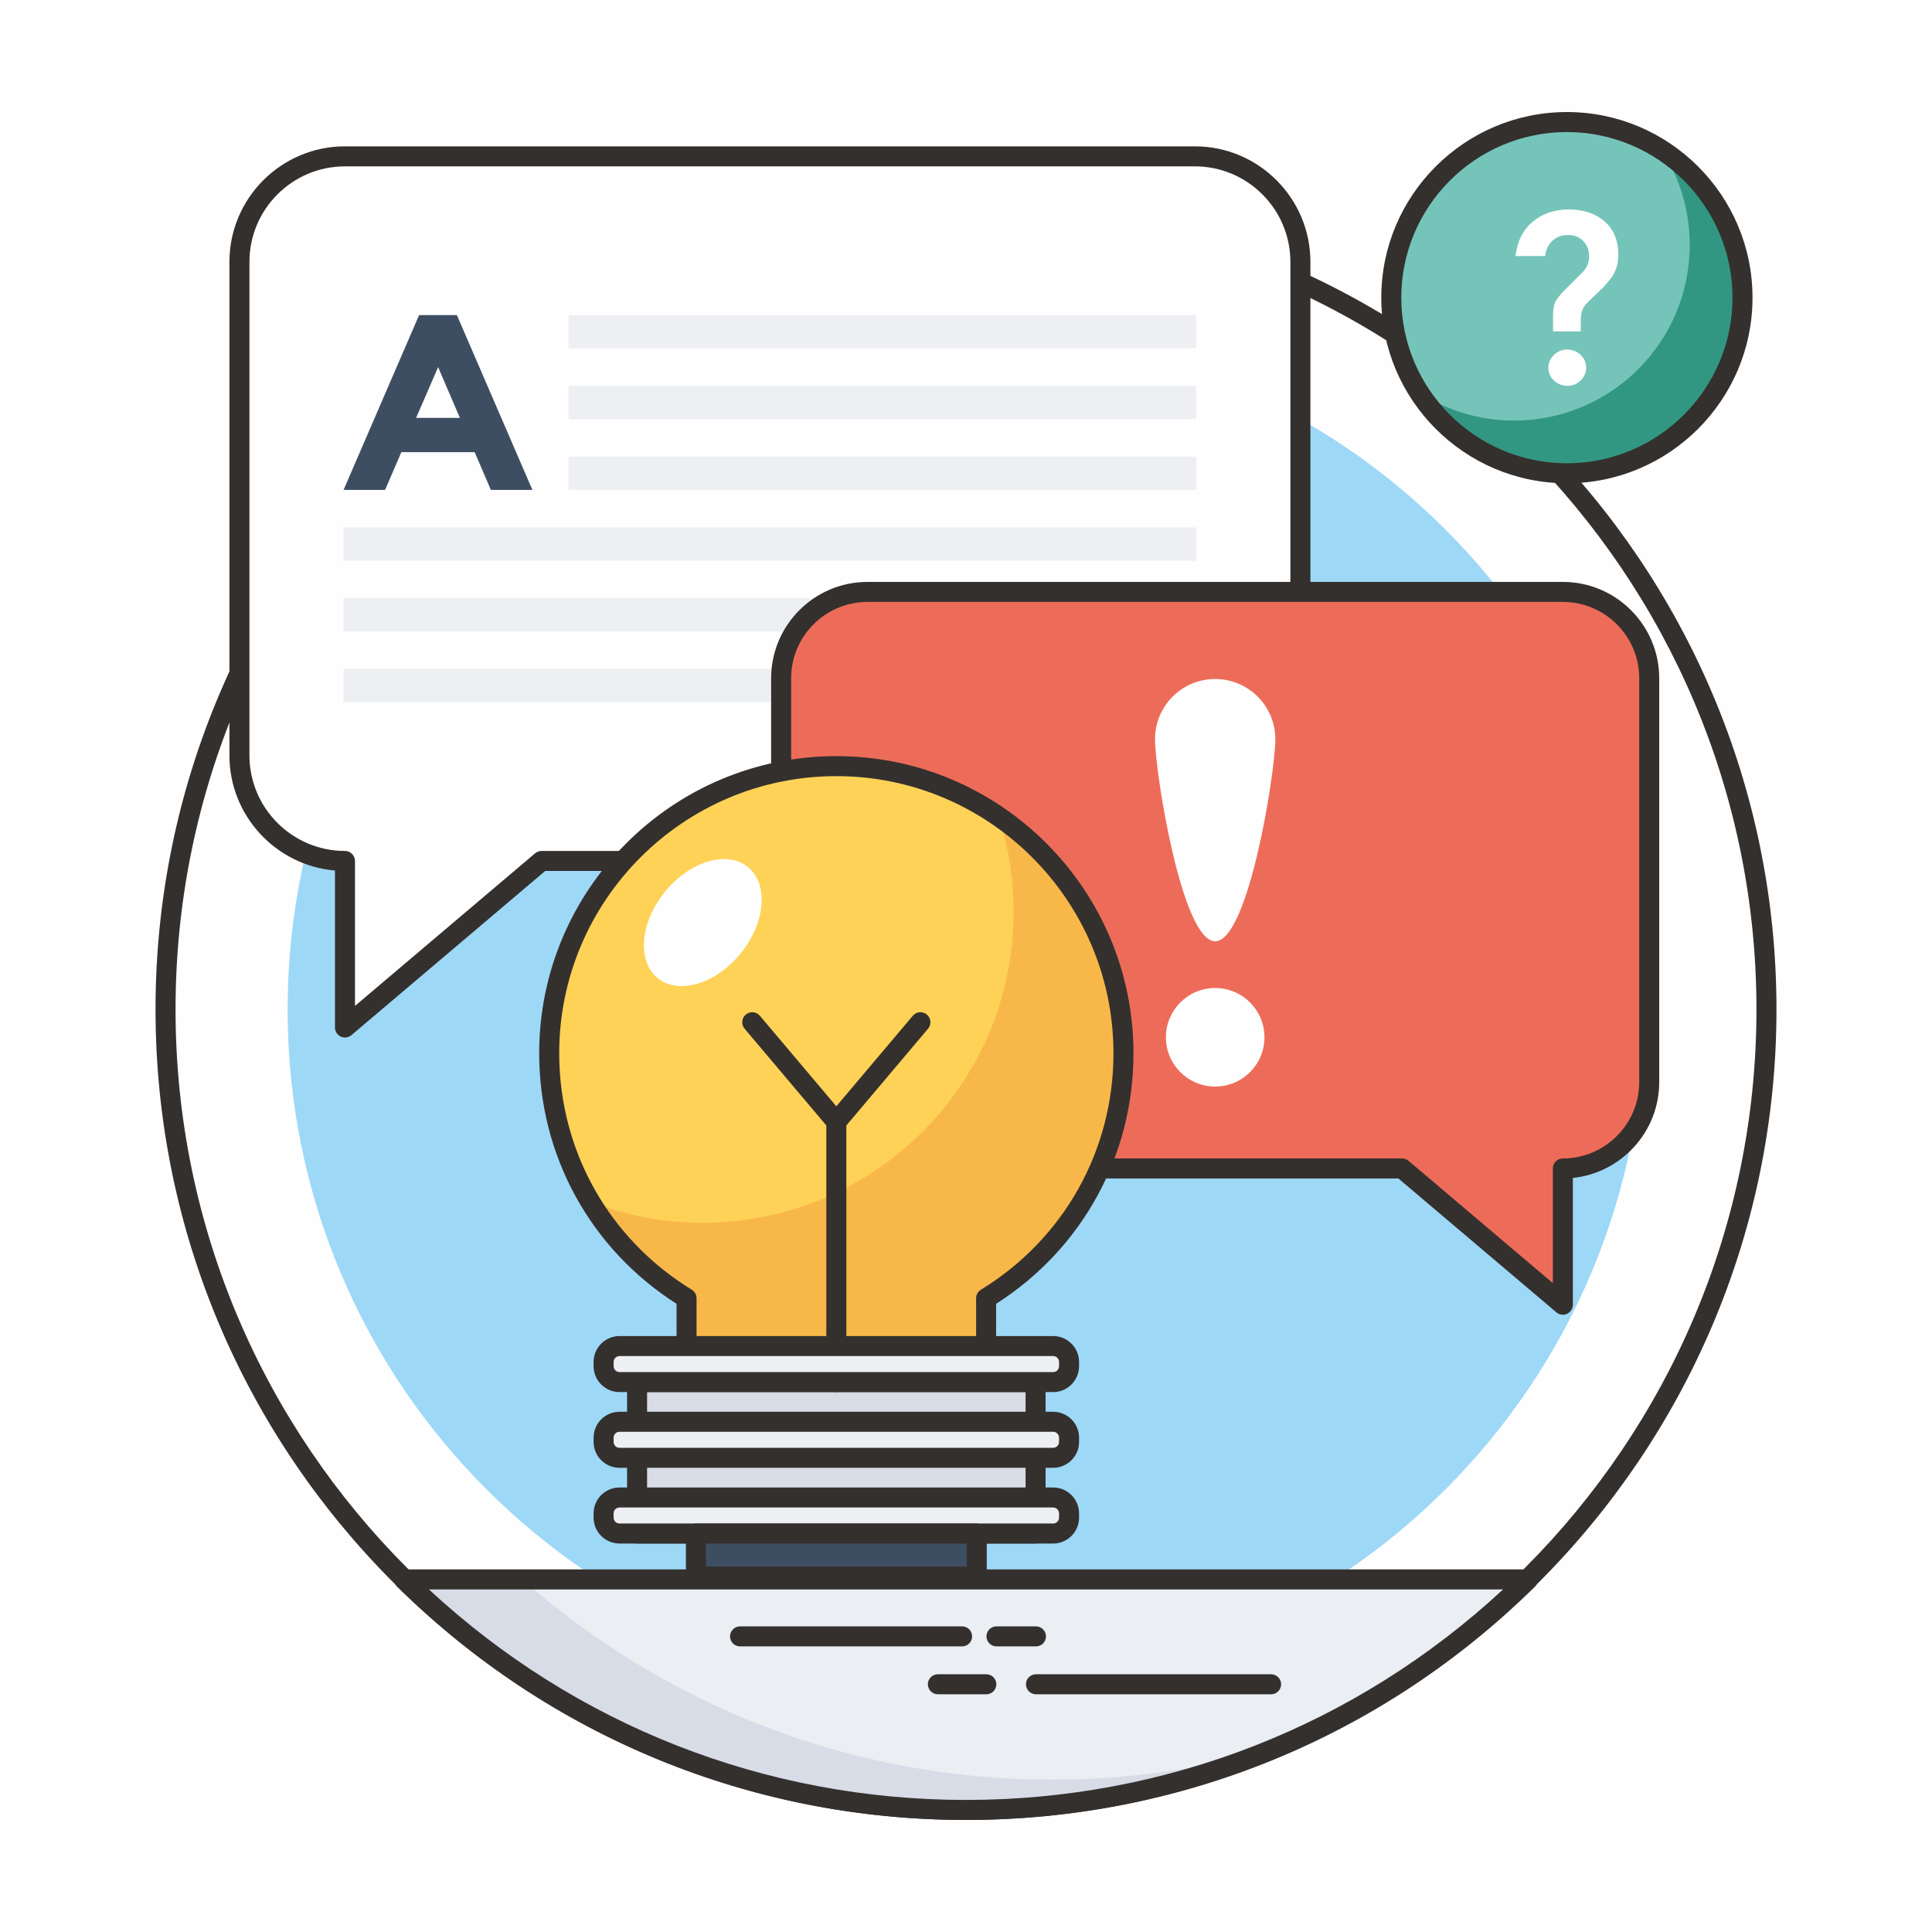 <?xml version="1.0" encoding="UTF-8"?>
<!DOCTYPE svg PUBLIC "-//W3C//DTD SVG 1.1//EN" "http://www.w3.org/Graphics/SVG/1.1/DTD/svg11.dtd">
<!-- Creator: CorelDRAW 2018 (64-Bit) -->
<svg xmlns="http://www.w3.org/2000/svg" xml:space="preserve" width="202.222mm" height="202.222mm" version="1.1" style="shape-rendering:geometricPrecision; text-rendering:geometricPrecision; image-rendering:optimizeQuality; fill-rule:evenodd; clip-rule:evenodd"
viewBox="0 0 20222.2 20222.2"
 xmlns:xlink="http://www.w3.org/1999/xlink">
 <defs>
  <style type="text/css">
   <![CDATA[
    .fil5 {fill:none;fill-rule:nonzero}
    .fil0 {fill:#FEFEFE;fill-rule:nonzero}
    .fil9 {fill:#FED257;fill-rule:nonzero}
    .fil8 {fill:#ED6C59;fill-rule:nonzero}
    .fil10 {fill:#F8B849;fill-rule:nonzero}
    .fil6 {fill:#EDEFF3;fill-rule:nonzero}
    .fil4 {fill:#EBEEF2;fill-rule:nonzero}
    .fil3 {fill:#D8DCE7;fill-rule:nonzero}
    .fil2 {fill:#9ED8F7;fill-rule:nonzero}
    .fil11 {fill:#75C4BA;fill-rule:nonzero}
    .fil1 {fill:#34302E;fill-rule:nonzero}
    .fil12 {fill:#329782;fill-rule:nonzero}
    .fil7 {fill:#3E4E62;fill-rule:nonzero}
   ]]>
  </style>
 </defs>
 <g id="Layer_x0020_1">
  <polygon class="fil0" points="-3294.46,23516.65 23516.66,23516.65 23516.66,-3294.46 -3294.46,-3294.46 "/>
  <path class="fil0" d="M18489.57 10566.22c0,4627.28 -3751.19,8378.47 -8378.47,8378.47 -4627.31,0 -8378.47,-3751.19 -8378.47,-8378.47 0,-4627.32 3751.16,-8378.47 8378.47,-8378.47 4627.28,0 8378.47,3751.15 8378.47,8378.47z"/>
  <path class="fil1" d="M10111.1 2292.41c-4562.16,0 -8273.73,3711.61 -8273.73,8273.77 0,4562.12 3711.57,8273.73 8273.73,8273.73 4562.16,0 8273.73,-3711.61 8273.73,-8273.73 0,-4562.16 -3711.57,-8273.77 -8273.73,-8273.77zm0 16756.95c-4677.66,0 -8483.21,-3805.59 -8483.21,-8483.18 0,-4677.62 3805.55,-8483.21 8483.21,-8483.21 4677.66,0 8483.21,3805.59 8483.21,8483.21 0,4677.59 -3805.55,8483.18 -8483.21,8483.18z"/>
  <path class="fil2" d="M17211.74 10566.22c0,3921.58 -3179.06,7100.64 -7100.64,7100.64 -3921.58,0 -7100.64,-3179.06 -7100.64,-7100.64 0,-3921.59 3179.06,-7100.64 7100.64,-7100.64 3921.58,0 7100.64,3179.05 7100.64,7100.64z"/>
  <path class="fil3" d="M4228.67 16531.72c1512.78,1491.87 3589.9,2412.97 5882.43,2412.97 2292.53,0 4369.65,-921.1 5882.43,-2412.97l-11764.86 0z"/>
  <path class="fil4" d="M5467.95 16531.72c1477.01,1303.94 3416.65,2095.79 5541.78,2095.79 811.81,0 1596.36,-116 2338.64,-331.44 993.49,-416.7 1889.69,-1019.31 2645.16,-1764.35l-10525.58 0z"/>
  <path class="fil1" d="M4489.66 16636.46c1534.26,1422.86 3520.33,2203.45 5621.44,2203.45 2101.11,0 4087.14,-780.59 5621.41,-2203.45l-11242.85 0zm5621.44 2412.9c-2243.17,0 -4358.36,-867.59 -5955.98,-2443.06 -30.23,-29.88 -39.48,-74.96 -23.36,-114.33 16.13,-39.3 54.4,-64.95 96.91,-64.95l11764.86 0c42.51,0 80.75,25.65 96.91,64.95 16.08,39.37 6.88,84.45 -23.39,114.33 -1597.59,1575.47 -3712.81,2443.06 -5955.95,2443.06z"/>
  <line class="fil5" x1="7746.01" y1="17127.99" x2="10070.32" y2= "17127.99" />
  <path class="fil1" d="M10070.28 17232.73l-2324.27 0c-57.86,0 -104.74,-46.85 -104.74,-104.7 0,-57.9 46.88,-104.74 104.74,-104.74l2324.27 0c57.86,0 104.74,46.84 104.74,104.74 0,57.85 -46.88,104.7 -104.74,104.7z"/>
  <line class="fil5" x1="10430.01" y1="17127.99" x2="10843.36" y2= "17127.99" />
  <path class="fil1" d="M10843.36 17232.73l-413.35 0c-57.82,0 -104.7,-46.85 -104.7,-104.7 0,-57.9 46.88,-104.74 104.7,-104.74l413.35 0c57.86,0 104.74,46.84 104.74,104.74 0,57.85 -46.88,104.7 -104.74,104.7z"/>
  <line class="fil5" x1="9816.64" y1="17629.29" x2="10323.97" y2= "17629.29" />
  <path class="fil1" d="M10323.97 17733.99l-507.33 0c-57.82,0 -104.71,-46.85 -104.71,-104.74 0,-57.89 46.89,-104.7 104.71,-104.7l507.33 0c57.85,0 104.74,46.81 104.74,104.7 0,57.89 -46.89,104.74 -104.74,104.74z"/>
  <line class="fil5" x1="10843.36" y1="17629.29" x2="13304.73" y2= "17629.29" />
  <path class="fil1" d="M13304.69 17733.99l-2461.33 0c-57.82,0 -104.7,-46.85 -104.7,-104.74 0,-57.89 46.88,-104.7 104.7,-104.7l2461.33 0c57.86,0 104.74,46.81 104.74,104.7 0,57.89 -46.88,104.74 -104.74,104.74z"/>
  <path class="fil0" d="M2506.13 2741.29l0 5165.65c0,610.13 494.59,1104.73 1104.72,1104.73l0 1743.21 2057.4 -1743.21 6838.21 0c610.13,0 1104.73,-494.6 1104.73,-1104.73l0 -5165.65c0,-610.13 -494.6,-1104.72 -1104.73,-1104.72l-8895.61 0c-610.13,0 -1104.72,494.59 -1104.72,1104.72z"/>
  <path class="fil1" d="M3610.85 1741.27c-551.39,0 -999.98,448.59 -999.98,1000.05l0 5165.66c0,551.39 448.59,999.95 999.98,999.95 57.86,0 104.74,46.85 104.74,104.74l0 1517.15 1884.96 -1597.02c18.91,-16.05 42.9,-24.87 67.7,-24.87l6838.21 0c551.39,0 1000.02,-448.56 1000.02,-999.95l0 -5165.66c0,-551.46 -448.63,-1000.05 -1000.02,-1000.05l-8895.61 0zm-0.03 9118.32c-14.93,0 -29.92,-3.14 -43.99,-9.7 -37.01,-17.18 -60.72,-54.23 -60.72,-95.01l0 -1642.99c-618.03,-53.27 -1104.69,-573.33 -1104.69,-1204.91l0 -5165.66c0,-666.96 542.54,-1209.53 1209.43,-1209.53l8895.61 0c666.89,0 1209.47,542.57 1209.47,1209.53l0 5165.66c0,666.85 -542.58,1209.43 -1209.47,1209.43l-6799.83 0 -2028.08 1718.34c-19.3,16.37 -43.39,24.84 -67.73,24.84z"/>
  <polygon class="fil6" points="3596.11,7350.33 12521.24,7350.33 12521.24,7001.87 3596.11,7001.87 "/>
  <polygon class="fil6" points="3596.11,6609.57 12521.24,6609.57 12521.24,6261.05 3596.11,6261.05 "/>
  <polygon class="fil6" points="3596.11,5868.77 12521.24,5868.77 12521.24,5520.26 3596.11,5520.26 "/>
  <polygon class="fil6" points="5951.39,5127.97 12521.24,5127.97 12521.24,4779.45 5951.39,4779.45 "/>
  <polygon class="fil6" points="5951.39,4387.17 12521.24,4387.17 12521.24,4038.67 5951.39,4038.67 "/>
  <polygon class="fil6" points="5951.39,3646.38 12521.24,3646.38 12521.24,3297.87 5951.39,3297.87 "/>
  <path class="fil7" d="M4585.75 3842.45l-230.4 531.49 458.19 0 -227.79 -531.49zm552.38 1285.52l-170.14 -395.36 -767.12 0 -170.14 395.36 -434.62 0 790.64 -1830.1 395.36 0 790.68 1830.1 -434.66 0z"/>
  <path class="fil8" d="M17262.36 7099.61l0 4226.6c0,499.21 -404.67,903.88 -903.88,903.88l0 1426.32 -1683.39 -1426.32 -5595.09 0c-499.21,0 -903.89,-404.67 -903.89,-903.88l0 -4226.6c0,-499.21 404.68,-903.89 903.89,-903.89l7278.48 0c499.21,0 903.88,404.68 903.88,903.89z"/>
  <path class="fil1" d="M9080 6300.43c-440.65,0 -799.15,358.49 -799.15,799.18l0 4226.56c0,440.73 358.5,799.18 799.15,799.18l5595.09 0c24.8,0 48.79,8.82 67.7,24.87l1510.95 1280.2 0 -1200.33c0,-57.89 46.88,-104.74 104.74,-104.74 440.65,0 799.15,-358.45 799.15,-799.18l0 -4226.56c0,-440.69 -358.5,-799.18 -799.15,-799.18l-7278.48 0zm7278.51 7460.75c-24.34,0 -48.43,-8.5 -67.73,-24.87l-1654.1 -1401.48 -5556.68 0c-556.15,0 -1008.63,-452.47 -1008.63,-1008.66l0 -4226.56c0,-556.19 452.48,-1008.63 1008.63,-1008.63l7278.48 0c556.15,0 1008.62,452.44 1008.62,1008.63l0 4226.56c0,520.81 -396.8,950.67 -903.88,1003.23l0 1327.04c0,40.82 -23.71,77.83 -60.72,95.01 -14.07,6.56 -29.1,9.73 -43.99,9.73z"/>
  <path class="fil0" d="M13235.05 10857.26c0,284.87 -230.92,515.83 -515.79,515.83 -284.91,0 -515.83,-230.96 -515.83,-515.83 0,-284.87 230.92,-515.8 515.83,-515.8 284.87,0 515.79,230.93 515.79,515.8z"/>
  <path class="fil0" d="M13348.86 7736.76c0,347.74 -281.87,2115.51 -629.6,2115.51 -347.74,0 -629.64,-1767.77 -629.64,-2115.51 0,-347.73 281.9,-629.63 629.64,-629.63 347.73,0 629.6,281.9 629.6,629.63z"/>
  <path class="fil9" d="M7186.22 13588.92l0 877.33 3135.35 0 0 -877.33c862.33,-528.25 1437.78,-1479.02 1437.78,-2564.37 0,-1659.89 -1345.6,-3005.49 -3005.46,-3005.49 -1659.85,0 -3005.45,1345.6 -3005.45,3005.49 0,1085.35 575.45,2036.12 1437.78,2564.37z"/>
  <path class="fil10" d="M11759.53 11024.48c0,1085.53 -575.6,2036.12 -1437.68,2564.65l0 876.98 -3135.88 0 0 -876.98c-410.31,-251.28 -755.05,-598.48 -1004.46,-1009.4 364.52,141.08 760.62,218.44 1174.64,218.44 1796.63,0 3253.46,-1456.83 3253.46,-3253.46 0,-349.03 -55.07,-685.09 -157.2,-1000.12 789.73,541.55 1307.12,1450.06 1307.12,2479.89z"/>
  <path class="fil1" d="M7290.92 14361.54l2925.91 0 0 -772.58c0,-36.44 18.94,-70.27 50.02,-89.29 868.96,-532.38 1387.76,-1457.64 1387.76,-2475.09 0,-1599.49 -1301.26,-2900.78 -2900.72,-2900.78 -1599.46,0 -2900.71,1301.29 -2900.71,2900.78 0,1017.45 518.79,1942.71 1387.76,2475.09 31.04,19.02 49.98,52.85 49.98,89.29l0 772.58zm3030.65 209.45l-3135.35 0c-57.86,0 -104.74,-46.82 -104.74,-104.71l0 -819.36c-901.52,-575.17 -1437.78,-1550.99 -1437.78,-2622.34 0,-1714.99 1395.24,-3110.23 3110.19,-3110.23 1714.96,0 3110.16,1395.24 3110.16,3110.23 0,1071.35 -536.25,2047.17 -1437.74,2622.34l0 819.36c0,57.89 -46.92,104.71 -104.74,104.71z"/>
  <polygon class="fil3" points="6668.31,16051.35 10839.45,16051.35 10839.45,14466.25 6668.31,14466.25 "/>
  <path class="fil1" d="M6773.05 15946.61l3961.69 0 0 -1375.62 -3961.69 0 0 1375.62zm4066.43 209.48l-4171.14 0c-57.85,0 -104.74,-46.85 -104.74,-104.74l0 -1585.07c0,-57.89 46.89,-104.74 104.74,-104.74l4171.14 0c57.82,0 104.71,46.85 104.71,104.74l0 1585.07c0,57.89 -46.89,104.74 -104.71,104.74z"/>
  <line class="fil5" x1="8753.89" y1="14466.25" x2="8753.89" y2= "11752.89" />
  <path class="fil1" d="M8753.89 14570.99c-57.82,0 -104.74,-46.82 -104.74,-104.71l0 -2713.39c0,-57.89 46.92,-104.74 104.74,-104.74 57.86,0 104.74,46.85 104.74,104.74l0 2713.39c0,57.89 -46.88,104.71 -104.74,104.71z"/>
  <path class="fil1" d="M8753.89 11846.55c-30.83,0 -60.11,-13.58 -80.01,-37.11l-880.25 -1042.21c-37.32,-44.17 -31.75,-110.24 12.42,-147.57 44.17,-37.43 110.24,-31.92 147.6,12.39l800.24 947.49 800.28 -947.49c37.32,-44.31 103.4,-49.82 147.57,-12.39 44.2,37.33 49.77,103.4 12.42,147.57l-880.26 1042.21c-19.89,23.53 -49.17,37.11 -80.01,37.11z"/>
  <path class="fil6" d="M11133.73 14466.25l-4759.67 0c-30.98,0 -56.1,-25.12 -56.1,-56.1l0 -264.93c0,-30.98 25.12,-56.06 56.1,-56.06l4759.67 0c30.98,0 56.09,25.08 56.09,56.06l0 264.93c0,30.98 -25.11,56.1 -56.09,56.1z"/>
  <path class="fil1" d="M6484.44 14193.9c-34.04,0 -61.74,27.73 -61.74,61.77l0 44.1c0,34.04 27.7,61.77 61.74,61.77l4538.91 0c34.04,0 61.73,-27.73 61.73,-61.77l0 -44.1c0,-34.04 -27.69,-61.77 -61.73,-61.77l-4538.91 0zm4538.91 377.09l-4538.91 0c-149.54,0 -271.22,-121.71 -271.22,-271.22l0 -44.1c0,-149.5 121.68,-271.21 271.22,-271.21l4538.91 0c149.54,0 271.18,121.71 271.18,271.21l0 44.1c0,149.51 -121.64,271.22 -271.18,271.22z"/>
  <path class="fil6" d="M11133.73 15258.8l-4759.67 0c-30.98,0 -56.1,-25.12 -56.1,-56.09l0 -264.94c0,-30.97 25.12,-56.09 56.1,-56.09l4759.67 0c30.98,0 56.09,25.12 56.09,56.09l0 264.94c0,30.97 -25.11,56.09 -56.09,56.09z"/>
  <path class="fil1" d="M6484.44 14986.45c-34.04,0 -61.74,27.73 -61.74,61.77l0 44.1c0,34.04 27.7,61.77 61.74,61.77l4538.91 0c34.04,0 61.73,-27.73 61.73,-61.77l0 -44.1c0,-34.04 -27.69,-61.77 -61.73,-61.77l-4538.91 0zm4538.91 377.09l-4538.91 0c-149.54,0 -271.22,-121.71 -271.22,-271.22l0 -44.1c0,-149.54 121.68,-271.25 271.22,-271.25l4538.91 0c149.54,0 271.18,121.71 271.18,271.25l0 44.1c0,149.51 -121.64,271.22 -271.18,271.22z"/>
  <path class="fil6" d="M11133.73 16051.35l-4759.67 0c-30.98,0 -56.1,-25.12 -56.1,-56.09l0 -264.94c0,-30.97 25.12,-56.09 56.1,-56.09l4759.67 0c30.98,0 56.09,25.12 56.09,56.09l0 264.94c0,30.97 -25.11,56.09 -56.09,56.09z"/>
  <path class="fil1" d="M6484.44 15778.97c-34.04,0 -61.74,27.73 -61.74,61.8l0 44.07c0,34.07 27.7,61.77 61.74,61.77l4538.91 0c34.04,0 61.73,-27.7 61.73,-61.77l0 -44.07c0,-34.07 -27.69,-61.8 -61.73,-61.8l-4538.91 0zm4538.91 377.12l-4538.91 0c-149.54,0 -271.22,-121.71 -271.22,-271.25l0 -44.07c0,-149.54 121.68,-271.25 271.22,-271.25l4538.91 0c149.54,0 271.18,121.71 271.18,271.25l0 44.07c0,149.54 -121.64,271.25 -271.18,271.25z"/>
  <path class="fil0" d="M7753.1 9978.45c-260.56,321.28 -649.47,437.66 -868.65,259.97 -219.14,-177.73 -185.56,-582.26 75,-903.57 260.6,-321.28 649.5,-437.69 868.65,-259.97 219.14,177.73 185.6,582.26 -75,903.57z"/>
  <polygon class="fil7" points="7284.15,16501.84 10223.78,16501.84 10223.78,16051.35 7284.15,16051.35 "/>
  <path class="fil1" d="M7388.89 16397.14l2730.18 0 0 -241.05 -2730.18 0 0 241.05zm2834.89 209.48l-2939.63 0c-57.82,0 -104.7,-46.85 -104.7,-104.74l0 -450.53c0,-57.89 46.88,-104.74 104.7,-104.74l2939.63 0c57.85,0 104.74,46.85 104.74,104.74l0 450.53c0,57.89 -46.89,104.74 -104.74,104.74z"/>
  <path class="fil11" d="M18238.78 3115.62c0,1015.15 -822.96,1838.08 -1838.11,1838.08 -1015.15,0 -1838.11,-822.93 -1838.11,-1838.08 0,-1015.15 822.96,-1838.11 1838.11,-1838.11 1015.15,0 1838.11,822.96 1838.11,1838.11z"/>
  <path class="fil12" d="M18239.1 3115.8c0,1014.83 -823.17,1838.04 -1838.01,1838.04 -648.3,0 -1219.09,-336.2 -1544.78,-843.1 285.9,184.32 626.29,291.14 991.8,291.14 1015.86,0 1838.01,-823.17 1838.01,-1838 0,-366.57 -106.82,-706.93 -292.2,-993.92 509.02,325.72 845.18,896.51 845.18,1545.84z"/>
  <path class="fil1" d="M16400.67 1382.28c-955.78,0 -1733.37,777.6 -1733.37,1733.38 0,955.78 777.59,1733.37 1733.37,1733.37 955.78,0 1733.37,-777.59 1733.37,-1733.37 0,-955.78 -777.59,-1733.38 -1733.37,-1733.38zm0 3676.19c-1071.28,0 -1942.82,-871.57 -1942.82,-1942.81 0,-1071.25 871.54,-1942.86 1942.82,-1942.86 1071.28,0 1942.82,871.61 1942.82,1942.86 0,1071.24 -871.54,1942.81 -1942.82,1942.81z"/>
  <path class="fil0" d="M16405.79 4038.66c-53.91,0 -100.51,-18.38 -139.78,-55.24 -39.51,-36.8 -59.16,-81.17 -59.16,-133.42 0,-52.25 19.23,-97.19 57.68,-134.9 38.67,-37.61 84.85,-56.41 138.75,-56.41 53.94,0 100.51,18.38 140.02,55.17 39.26,36.87 58.91,81.28 58.91,133.53 0,52.21 -19.22,97.15 -57.68,134.76 -38.45,37.71 -84.81,56.51 -138.74,56.51zm140.01 -570.01l-290.23 0 0 -156.64c0,-68.4 8.12,-119.41 24.45,-152.71 16.3,-33.45 51.82,-77.55 106.54,-132.3l187.46 -187.43c39.27,-42.72 59.13,-95.81 59.13,-159.21 0,-63.32 -20.71,-115.99 -61.67,-157.86 -41.13,-42.02 -94.22,-62.9 -159.2,-62.9 -64.99,0 -119.31,20.07 -162.99,60.29 -43.67,40.21 -68.97,93.69 -75.84,160.47l-310.73 0c17.14,-152.33 76.69,-271.74 178.43,-358.14 101.99,-86.43 229.03,-129.68 381.36,-129.68 152.33,0 276.47,41.49 372.35,124.53 95.92,83.08 143.76,198.93 143.76,347.95 0,102.69 -28.19,188.24 -84.6,256.68 -32.63,41.17 -57.46,70.2 -74.61,87.35 -17.14,17.14 -39.69,38.98 -67.91,65.51 -28.43,26.53 -52.24,49.63 -72.11,69.25 -19.61,19.75 -35.48,36.37 -47.41,50.06 -30.73,37.71 -46.18,90.77 -46.18,159.24l0 115.54z"/>
 </g>
</svg>
